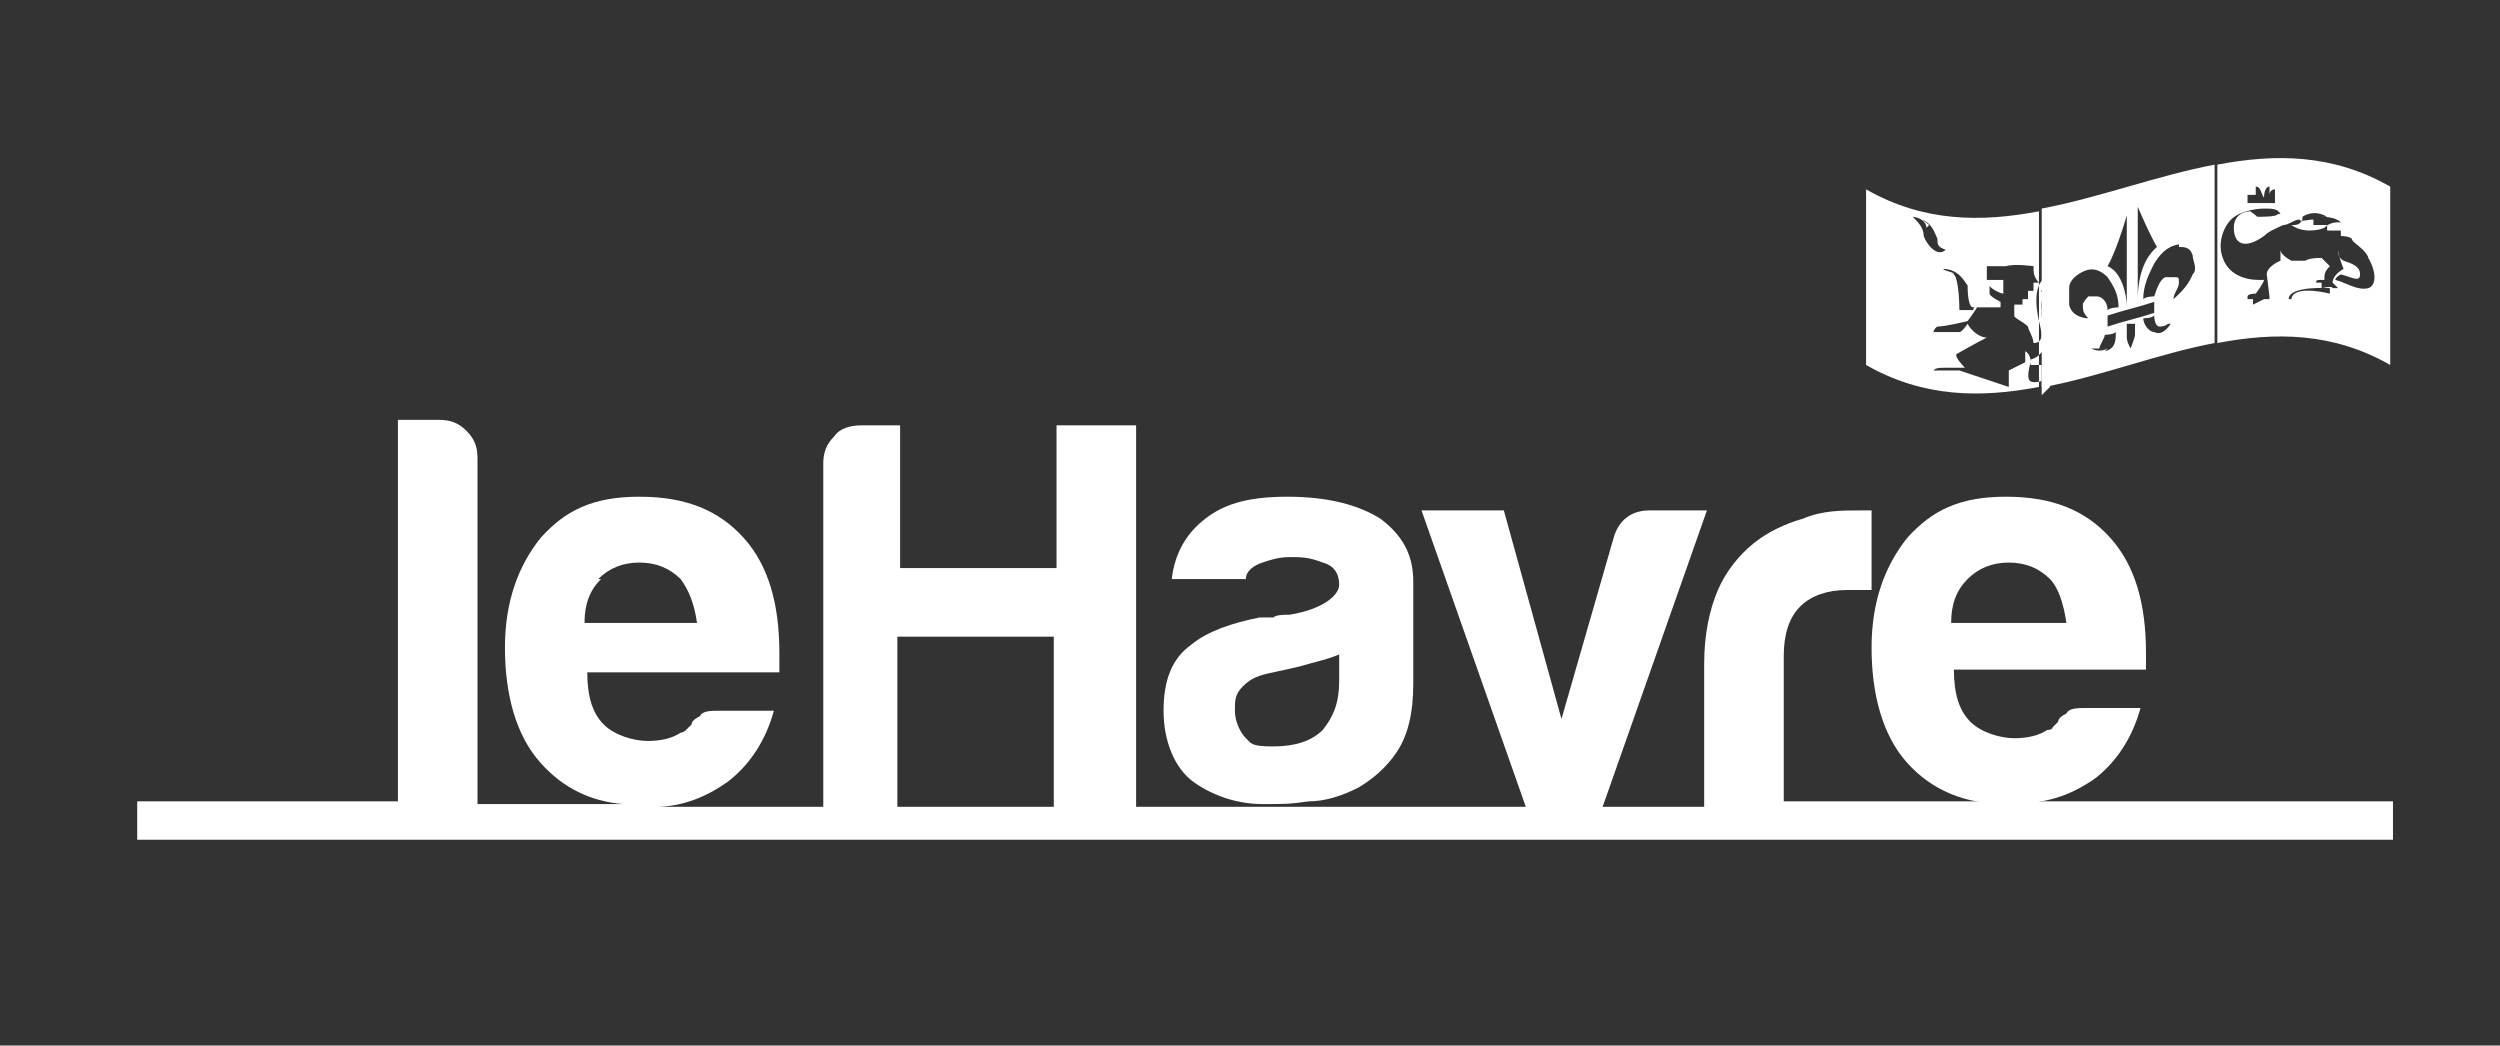 <?xml version="1.0" encoding="UTF-8"?>
<svg id="Calque_1" data-name="Calque 1" xmlns="http://www.w3.org/2000/svg" version="1.1" viewBox="0 0 91.1 38.1">
  <rect x="0" y="0" width="91.1" height="38.1" fill="#333333" stroke="none"/>
  <defs>
    <style>
      .cls-1 {
        fill: #fff;
        stroke-width: 0px;
      }
    </style>
  </defs>
  <path class="cls-1" d="M48.8,23.8v1c0,.8-.2,1.3-.6,1.8-.4.4-1,.6-1.8.6s-.8-.1-1-.3c-.2-.2-.4-.6-.4-1s0-.6.3-.9.6-.4,1.1-.5l.9-.2c.7-.2,1.2-.3,1.6-.5M47,22.4c-.2,0-.5,0-.6.1h-.5c-1,.2-1.9.5-2.5,1-.7.5-1,1.3-1,2.4s.4,2.1,1.1,2.6c.7.5,1.6.8,2.5.8s1,0,1.7-.1c.6,0,1.2-.2,1.8-.5.5-.3,1-.7,1.4-1.3.4-.6.6-1.4.6-2.5v-3.7c0-1-.4-1.7-1.2-2.3-.8-.5-1.9-.8-3.4-.8s-2.4.3-3.1.9c-.6.5-1,1.2-1.1,2.1h2.7c0-.3.3-.5.6-.6s.6-.2,1-.2.7,0,1.2.2c.4.1.6.4.6.8s-.6.9-1.8,1.1"/>
  <path class="cls-1" d="M71.1,22.7c0-.7.2-1.2.6-1.6s.9-.6,1.5-.6,1.1.2,1.5.6c.3.3.5.9.6,1.6h-4.2ZM78.2,24.2v-.4c0-1.8-.4-3.2-1.3-4.2-.9-1-2.1-1.5-3.8-1.5s-2.7.5-3.6,1.5c-.8,1-1.3,2.3-1.3,4s.4,3.2,1.3,4.2,2.1,1.5,3.6,1.5,2.3-.3,3.2-.9c.8-.6,1.4-1.5,1.7-2.6h-2c-.3,0-.6,0-.7.2-.2.1-.3.2-.3.3l-.2.2s0,.1-.2.1c-.3.2-.7.3-1.2.3s-1.2-.2-1.6-.6-.6-1-.6-1.9h7v-.3"/>
  <path class="cls-1" d="M32.7,23.2h5.7v6.2h-5.7v-6.2ZM21.8,21.1c.4-.4.9-.6,1.5-.6s1.1.2,1.5.6c.3.4.5.9.6,1.6h-4.1c0-.7.2-1.2.6-1.6M65,29.4v-5.5c0-.8.2-1.4.6-1.8s1-.6,1.7-.6h.9v-2.9h-.4c-.7,0-1.4,0-2.1.3-.7.2-1.3.5-1.8.9-.5.4-1,1-1.3,1.7s-.5,1.6-.5,2.7v5.2h-3.7l3.8-10.8h-2.1c-.6,0-1.1.3-1.3,1l-1.9,6.6-2.1-7.6h-3l3.8,10.8h-14.2v-13.9h-2.9v5.2h-5.7v-5.2h-1.4c-.4,0-.8.1-1,.4-.3.3-.4.6-.4,1v12.5h-6.1c1,0,1.9-.4,2.6-.9.8-.6,1.4-1.5,1.7-2.6h-2c-.3,0-.6,0-.7.2-.2.1-.3.2-.3.3l-.2.2s-.1.1-.2.1c-.3.2-.7.3-1.2.3s-1.2-.2-1.6-.6-.6-1-.6-1.9h7v-.7c0-1.8-.4-3.2-1.3-4.2s-2.1-1.5-3.8-1.5-2.7.5-3.6,1.5c-.8,1-1.3,2.3-1.3,4s.4,3.2,1.3,4.2c.8.9,1.8,1.4,3,1.5h-5.3v-12.6c0-.4-.1-.7-.4-1-.3-.3-.6-.4-1-.4h-1.5v13.9H5v1.4h82.2v-1.4h-22.2v.2Z"/>
  <path class="cls-1" d="M82.5,7.9h-.2,0"/>
  <path class="cls-1" d="M82.7,10.8s0,0,0,.1h-.2c0,.1,0,0,0,0l-.4.2v-.2h-.2s0-.1,0-.1c0,0,0-.1.3-.1h0s.3-.4.3-.5h-.2c-.5,0-1.1-.2-1.3-.8-.2-.5,0-1.1.3-1.4.3-.3.9-.4,1.2-.4s.5,0,.6.2c0,0,0,0,0,0h-.5s.2,0,.2,0h.2c0,.1-.6.1-.7.1s0,0-.3-.2c0,0-.6,0-.6.6s.4.8,1.1.3c.2-.2.5-.3.7-.4h0c.2,0,.4-.2.6-.2h0c0,.1.3,0,.5,0v.2h.5v.2h.5v.2c0,0,.3,0,.4.1h0c0,.1.2.2.4.4h0s.2.2.2.3h0c.3.5.3,1,0,1.1-.4.1-.8-.2-1.2-.3,0-.1.2-.2.2-.2.4.1.7.3.7,0s-.3-.4-.6-.5c-.2-.1-.2-.3-.2-.4h0s0,.2.2.7c0,0-.4.2-.4.5,0,0,.2.2.2.2h-.2c0-.1-.4,0-.4,0v-.2h-.2,0c0-.1,0-.1.3-.1,0-.2,0-.3.2-.5,0,0-.2-.2-.3-.3h0c-.2,0-.4,0-.6.1h-.5c0,0-.4-.2-.4-.4h0v.4s-.5.2-.5.5M82,7.1h0c0,0,.2,0,.2,0h0v-.3h0c.2,0,.2.3.3.4,0,0,0-.4.2-.4h0v.3h0s0-.2.2-.2h0c0,.3,0,.5,0,.5h-1v-.3h0M83.9,7.9s.4-.3.9,0h-.3c.2,0,.6,0,.8.2-.2,0-.4,0-.6.2-.2.1-.8.2-1.2-.1.2,0,.3,0,.4-.2M83.4,10.9c0-.5,1.5-.4,1.5-.4v.2c-1.3-.3-1.4.1-1.4.2M87.1,13.3v-6.5c-2.1-1.2-4.2-1.2-6.3-.8v6.5c2.1-.4,4.2-.4,6.3.8"/>
  <path class="cls-1" d="M71.4,13.5h-1v.2h0c0-.3.2-.3.5-.3h.7s-.4-.4-.3-.5c0,0,.7-.4,1.1-.6-.3,0-.6-.3-.7-.5,0,0-.2.3-.3.3h-1v.3h0s0-.4.2-.5c.3,0,1.1-.2,1.1-.2,0,0,.3-.4.4-.6h0s-.2.1-.2.2h-.5s0-1.1-.2-1.3c0-.1-.3-.1-.4-.2h0c.6,0,.8.5.9.6,0,.1,0,.8.2.8h1v-.2s-.4-.2-.4-.3v-.3h0c0,.1.4.3.5.3v-.5h-.6v-.5h.7c.3-.1,1,0,1,0,0,.2,0,.4.2.6h-.2v.3h-.2v.3h-.2v.2h-.3v.4c0,.1.3.2.5.4,0,.1.2.4.2.6.4,0,.3-.4.2-.8-.4-1.8.6-1.7.6-1.7.5,0,.2.6.2.6,0,0,0-.4-.3-.4s-.5.6-.5.6c0,0,0-.3.4-.2.3,0,.2.4.2.4,0-.3-.2-.2-.2-.3-.4,0-.3.6-.3.6v.2c0,.2.2.4.2.6,0,.5-.2.9-.6,1v.2h.4v.9q0,0,0,.1v.3h0v-.2l.3-.3v-.4c0,.1-.5.3-.7.2s0-.7,0-.7c0,0,0-.3-.2-.4h0c0,.1,0,.4,0,.4-.2.1-.4.2-.6.3v.4s0,.2,0,.2M70.2,8.3s0-.2-.2-.3c.4.1.5.5.6.7,0,.2,0,.3.3.4-.3.3-.7-.2-.8-.5,0-.3-.2-.5-.4-.7.2,0,.5.2.6.3M74.3,14.1v-6.4c-2.1.4-4.2.4-6.3-.8v6.4c2.1,1.2,4.2,1.2,6.3.8"/>
  <path class="cls-1" d="M71.8,9.1h.2c0-.1-.3-.1-.3-.1h0"/>
  <path class="cls-1" d="M75.4,10.5c0-.3.3-.5.5-.6.4-.2.7,0,.9.2.2.3.4.6.4,1.1h0c0,0-.3,0-.4.1h0c0-.3-.2-.5-.4-.5h-.3c0,0-.2.2-.2.3,0,.2,0,.3.2.5h0c0,0-.6,0-.7-.5v-.8M77.5,7.5h0v3.7h0c0-.5-.2-1.3-.7-1.5h0c.4-.7.8-2.2.8-2.2M77.8,7.3h0s.5,1.2.8,1.7h0c-.6.5-.7,1.4-.7,1.9h0v-3.7M79.4,9c.2,0,.4,0,.5.3,0,.2.2.5,0,.7-.2.5-.6.8-.7.9h0c0-.2.2-.4.2-.6s0-.2-.2-.2h-.3c-.2.1-.3.4-.4.7h0c0,0-.3,0-.4.1h0c0-.5.2-.9.4-1.3.2-.3.4-.6.9-.7M79.1,11.8c-.2.3-.4.4-.6.3-.2,0-.4-.3-.4-.5s0,0,0,0c0,0,.3,0,.4-.1h0s0,.4.2.4c0,0,.2,0,.3-.1h0M77.7,12.8h0s-.2-.3-.2-.5,0-.5,0-.5h.3s0,.3,0,.4-.2.6-.2.6M76.8,11.9v-.4h0c.6-.2,1.1-.3,1.7-.5h0v.4h0c-.6.2-1.1.3-1.7.5h0M76.8,12.7c-.2.1-.4.1-.6,0h.3c0-.1.2-.4.2-.5s0,0,0,0c0,0,.3,0,.4-.1h0c0,.3,0,.6-.4.7M74.5,14.1c2.1-.4,4.1-1.2,6.2-1.6v-6.5c-2.1.4-4.2,1.2-6.3,1.6h0v6.5h.1Z"/>
</svg>